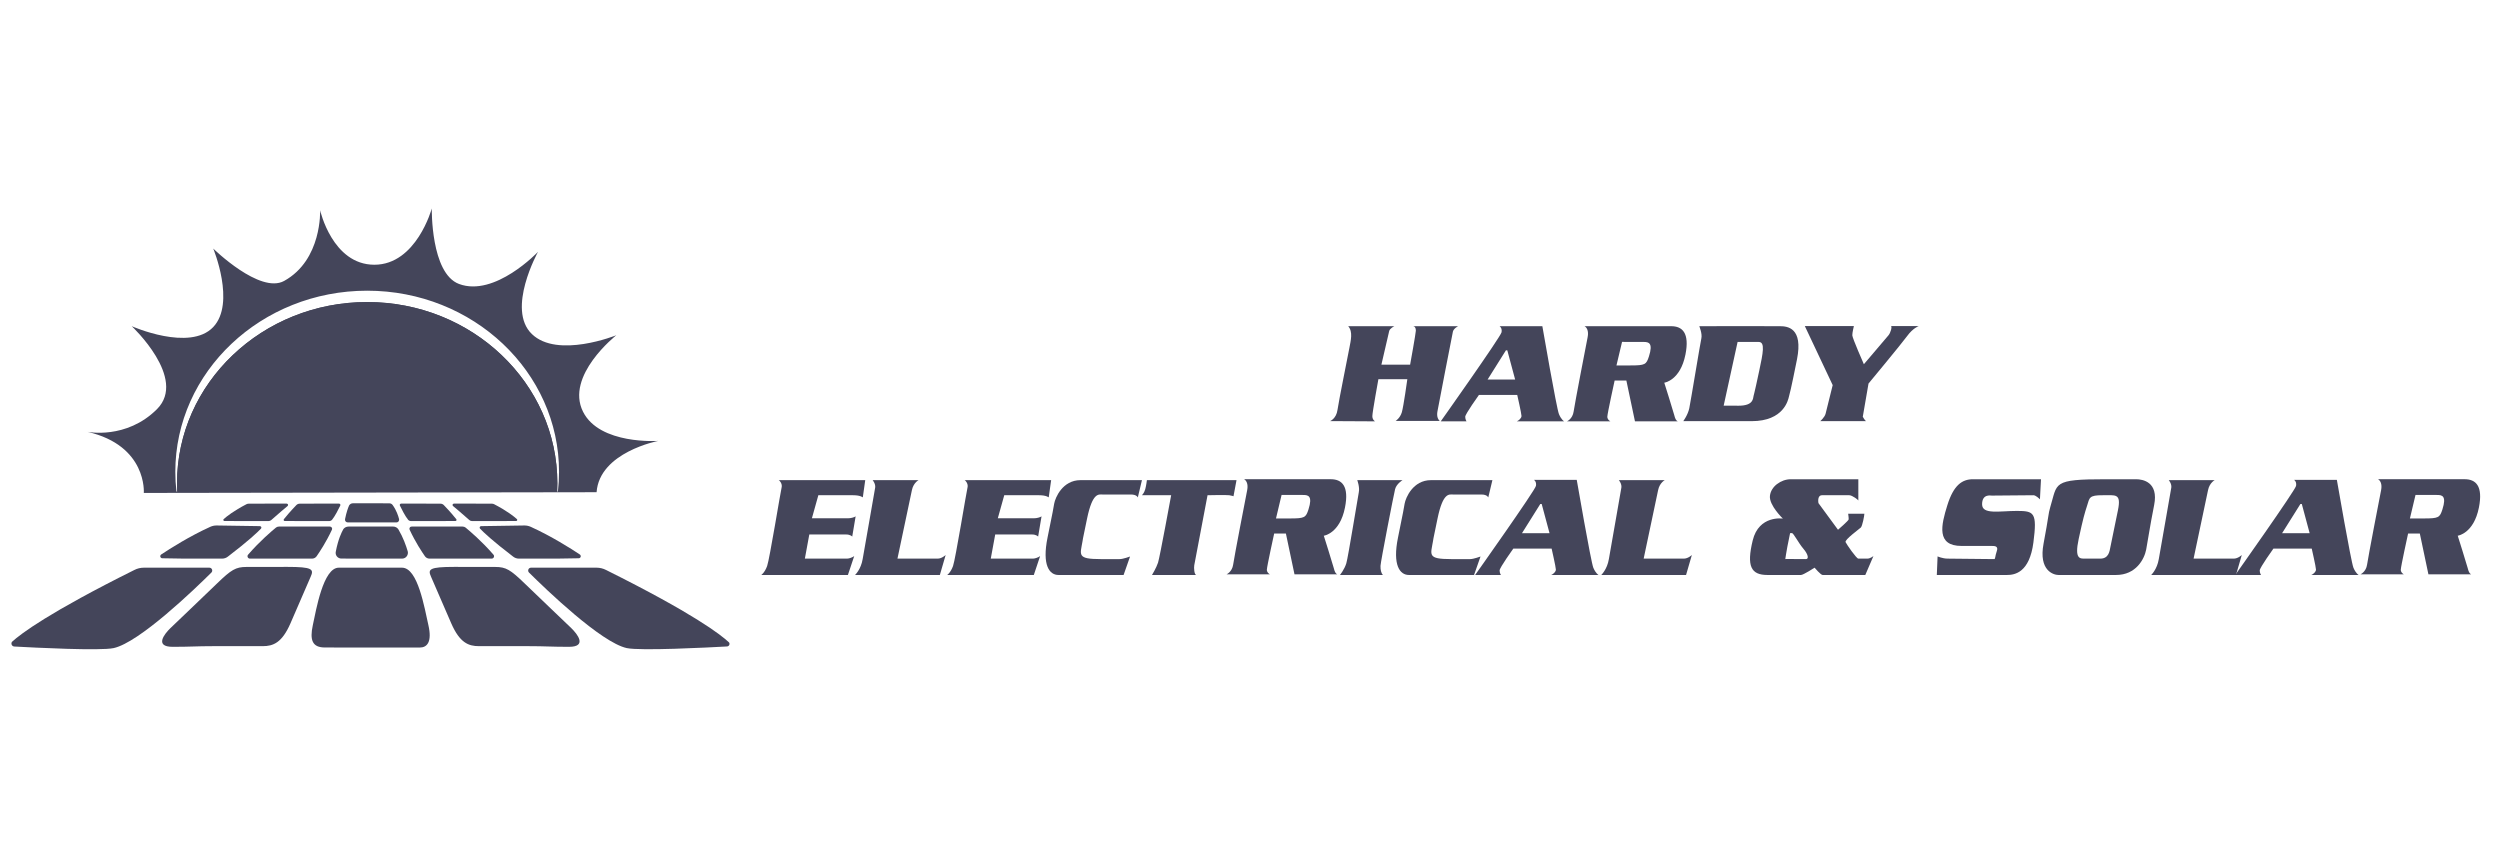 <svg width="421" height="145" viewBox="0 0 421 145" fill="none" xmlns="http://www.w3.org/2000/svg">
<path fill-rule="evenodd" clip-rule="evenodd" d="M312.944 80.703V84.282C312.944 84.2 311.926 83.397 311.419 83.397H306.844C305.953 83.397 306.229 84.729 306.229 84.729L309.52 89.212C309.52 89.212 311.295 87.687 311.315 87.464C311.336 87.24 311.232 86.518 311.232 86.518H313.96C313.96 86.823 313.629 88.582 313.363 88.836C313.099 89.09 310.608 90.89 310.796 91.296C310.985 91.693 312.624 94.072 312.944 94.072H314.468C314.948 94.072 315.485 93.645 315.485 93.645L314.116 96.827H306.934C306.608 96.827 305.576 95.597 305.576 95.597C305.576 95.597 303.687 96.827 303.285 96.827H297.639C294.855 96.827 294.108 95.343 295.152 91.022C296.196 86.701 300.235 87.332 300.235 87.332C300.235 87.332 297.896 85.095 298.056 83.509C298.215 81.933 299.905 80.703 301.586 80.703H312.944ZM300.646 94.133C300.819 94.123 301.732 94.133 302.368 94.143C303.176 94.143 303.577 94.153 304.114 94.153C304.651 94.153 304.505 93.36 303.688 92.404C302.872 91.459 302.036 89.772 301.76 89.772C301.485 89.772 301.451 89.782 301.451 89.782C301.451 89.782 301.24 90.839 300.996 92.038C300.815 92.933 300.697 93.868 300.646 94.133ZM300.646 94.133C300.628 94.133 300.618 94.133 300.618 94.133C300.62 94.234 300.629 94.224 300.646 94.133Z" fill="#44455A"/>
<path fill-rule="evenodd" clip-rule="evenodd" d="M354.626 80.703H359.709C360.843 80.703 363.53 81.16 362.759 85.044C361.988 88.938 361.727 90.93 361.417 92.547C361.106 94.153 359.707 96.827 356.341 96.827H346.64C345.883 96.827 343.26 96.156 344.138 91.53C345.013 86.925 344.927 86.498 345.255 85.43C346.515 81.313 345.486 80.703 354.626 80.703ZM354.118 83.397C351.763 83.377 351.889 83.834 351.469 85.146C351.048 86.447 350.8 87.27 350.051 90.758C349.302 94.245 350.3 94.072 351.199 94.072H353.699C355.117 94.072 355.255 92.801 355.38 92.171C355.506 91.551 356.059 88.867 356.659 85.939C357.259 83.001 356.241 83.417 354.118 83.397Z" fill="#44455A"/>
<path fill-rule="evenodd" clip-rule="evenodd" d="M286.163 54.931C288.421 54.901 298.455 54.931 299.727 54.931C300.999 54.931 303.68 55.175 302.612 60.523C301.544 65.871 301.382 66.298 301.252 66.816C301.122 67.324 300.413 70.923 294.977 70.923H283.461C283.461 70.923 284.243 69.876 284.478 68.737C284.713 67.609 286.334 57.737 286.511 56.965C286.688 56.192 286.155 54.931 286.163 54.931ZM290.266 68.311C290.266 68.311 290.257 68.321 292.791 68.321C295.325 68.321 295.194 67.07 295.303 66.664C295.333 66.552 295.371 66.399 295.424 66.186C295.565 65.617 295.808 64.549 296.265 62.384C296.881 59.466 297.289 57.585 296.169 57.585H292.611L290.266 68.311Z" fill="#44455A"/>
<path fill-rule="evenodd" clip-rule="evenodd" d="M146.953 80.856H154.685C154.685 80.856 153.819 81.303 153.567 82.533C153.315 83.773 151.132 94.072 151.132 94.072H157.906C158.61 94.072 159.249 93.462 159.249 93.462L158.271 96.827H143.99C143.99 96.827 144.983 95.902 145.272 94.153C145.562 92.394 147.296 82.736 147.381 82.096C147.466 81.455 146.953 80.856 146.953 80.856Z" fill="#44455A"/>
<path fill-rule="evenodd" clip-rule="evenodd" d="M272.614 80.856H280.346C280.346 80.856 279.48 81.303 279.228 82.533C278.975 83.773 276.793 94.072 276.793 94.072H283.567C284.271 94.072 284.91 93.462 284.91 93.462L283.932 96.827H269.651C269.651 96.827 270.644 95.902 270.933 94.153C271.223 92.394 272.957 82.736 273.042 82.096C273.127 81.455 272.614 80.856 272.614 80.856Z" fill="#44455A"/>
<path fill-rule="evenodd" clip-rule="evenodd" d="M365.221 80.856H372.953C372.953 80.856 372.087 81.303 371.835 82.533C371.583 83.773 369.4 94.072 369.4 94.072H376.174C376.878 94.072 377.517 93.462 377.517 93.462L376.539 96.827H362.258C362.258 96.827 363.251 95.902 363.54 94.153C363.83 92.394 365.564 82.736 365.649 82.096C365.734 81.455 365.221 80.856 365.221 80.856Z" fill="#44455A"/>
<path fill-rule="evenodd" clip-rule="evenodd" d="M263.88 70.953C263.88 70.953 264.823 70.547 265 69.306C265.177 68.056 267.134 57.89 267.356 56.792C267.579 55.684 267.186 55.114 266.834 54.931H281.428C283.309 54.931 284.551 56.07 283.83 59.699C282.956 64.101 280.263 64.447 280.263 64.447C280.263 64.447 281.783 69.266 281.936 69.876C282.088 70.486 282.229 70.811 282.53 70.953H275.328L273.88 64.081H271.905C271.905 64.081 270.673 69.683 270.673 70.181C270.673 70.679 271.168 70.953 271.196 70.953H263.88ZM272.212 61.539H274.561C277.041 61.539 277.241 61.397 277.684 60.014C278.407 57.757 277.639 57.595 276.853 57.585L273.153 57.575L272.212 61.539Z" fill="#44455A"/>
<path fill-rule="evenodd" clip-rule="evenodd" d="M206.546 96.721C206.546 96.721 207.488 96.315 207.665 95.075C207.842 93.824 209.799 83.658 210.022 82.56C210.244 81.452 209.852 80.882 209.499 80.699H224.093C225.975 80.699 227.216 81.838 226.495 85.467C225.621 89.869 222.928 90.215 222.928 90.215C222.928 90.215 224.449 95.034 224.601 95.644C224.754 96.254 224.894 96.579 225.195 96.721H217.993L216.546 89.849H214.57C214.57 89.849 213.338 95.451 213.338 95.949C213.338 96.447 213.833 96.721 213.862 96.721H206.546ZM214.877 87.307H217.227C219.706 87.307 219.907 87.165 220.35 85.782C221.073 83.525 220.304 83.363 219.518 83.353L215.819 83.343L214.877 87.307Z" fill="#44455A"/>
<path fill-rule="evenodd" clip-rule="evenodd" d="M397.499 96.721C397.499 96.721 398.442 96.315 398.618 95.075C398.795 93.824 400.752 83.658 400.975 82.56C401.198 81.452 400.805 80.882 400.452 80.699H415.046C416.928 80.699 418.169 81.838 417.449 85.467C416.574 89.869 413.881 90.215 413.881 90.215C413.881 90.215 415.402 95.034 415.555 95.644C415.707 96.254 415.847 96.579 416.148 96.721H408.946L407.499 89.849H405.523C405.523 89.849 404.291 95.451 404.291 95.949C404.291 96.447 404.786 96.721 404.815 96.721H397.499ZM405.83 87.307H408.18C410.66 87.307 410.86 87.165 411.303 85.782C412.026 83.525 411.257 83.363 410.471 83.353L406.772 83.343L405.83 87.307Z" fill="#44455A"/>
<path fill-rule="evenodd" clip-rule="evenodd" d="M242.622 70.953C242.622 70.953 252.732 56.69 252.864 55.948C252.995 55.206 252.525 54.931 252.525 54.931H259.732C259.732 54.931 262.125 68.778 262.525 69.734C262.926 70.689 263.397 70.953 263.397 70.953H255.435C255.734 70.831 256.221 70.435 256.221 70.049C256.221 69.662 255.503 66.511 255.503 66.511H249.05C249.05 66.511 246.744 69.723 246.744 70.181C246.744 70.638 246.96 70.953 246.96 70.953H242.622ZM250.509 63.918H255.151L253.831 58.998H253.596L250.509 63.918Z" fill="#44455A"/>
<path fill-rule="evenodd" clip-rule="evenodd" d="M248.413 96.827C248.413 96.827 258.522 82.564 258.654 81.822C258.786 81.08 258.316 80.805 258.316 80.805H265.523C265.523 80.805 267.915 94.652 268.316 95.608C268.716 96.563 269.188 96.827 269.188 96.827H261.226C261.524 96.705 262.011 96.309 262.011 95.923C262.011 95.536 261.294 92.385 261.294 92.385H254.84C254.84 92.385 252.534 95.597 252.534 96.055C252.534 96.512 252.751 96.827 252.751 96.827H248.413ZM256.3 89.792H260.942L259.621 84.872H259.386L256.3 89.792Z" fill="#44455A"/>
<path fill-rule="evenodd" clip-rule="evenodd" d="M376.416 96.827C376.416 96.827 386.525 82.564 386.657 81.822C386.789 81.08 386.319 80.805 386.319 80.805H393.526C393.526 80.805 395.918 94.652 396.319 95.608C396.719 96.563 397.191 96.827 397.191 96.827H389.228C389.527 96.705 390.014 96.309 390.014 95.923C390.014 95.536 389.297 92.385 389.297 92.385H382.843C382.843 92.385 380.537 95.597 380.537 96.055C380.537 96.512 380.754 96.827 380.754 96.827H376.416ZM384.303 89.792H388.945L387.624 84.872H387.389L384.303 89.792Z" fill="#44455A"/>
<path fill-rule="evenodd" clip-rule="evenodd" d="M24.217 83.011C24.217 83.011 24.82 75.051 14.728 72.722C14.728 72.722 21.269 74.064 26.437 68.9C31.605 63.725 22.184 54.931 22.184 54.931C22.184 54.931 31.947 59.262 35.909 55.074C39.722 51.048 35.909 41.857 35.909 41.857C35.909 41.857 43.767 49.563 47.852 47.307C54.267 43.758 53.908 35.402 53.908 35.402C53.908 35.402 55.962 44.582 63.043 44.582C70.125 44.582 72.713 35.107 72.713 35.107C72.713 35.107 72.513 46.005 77.288 47.815C83.327 50.092 90.604 42.406 90.604 42.406C90.604 42.406 85.231 52.075 89.567 56.253C93.904 60.442 103.783 56.456 103.783 56.456C103.783 56.456 95.139 63.258 98.183 69.337C100.992 74.939 110.859 74.248 110.859 74.248C110.859 74.248 100.952 76.138 100.465 82.889L24.217 83.011ZM29.713 82.777H29.842C29.82 82.309 29.809 81.842 29.809 81.364C29.809 64.528 44.159 50.865 61.833 50.865C79.507 50.865 93.857 64.528 93.857 81.364C93.857 81.842 93.846 82.309 93.824 82.777H93.953C94.079 81.689 94.143 80.581 94.143 79.453C94.143 62.617 79.665 48.953 61.833 48.953C44.001 48.953 29.523 62.617 29.523 79.453C29.523 80.581 29.587 81.689 29.713 82.777Z" fill="#44455A"/>
<path fill-rule="evenodd" clip-rule="evenodd" d="M37.798 87.738C37.722 87.738 37.654 87.698 37.625 87.626C37.594 87.555 37.608 87.474 37.66 87.423C38.169 86.966 39.331 86.04 41.498 84.912C41.614 84.851 41.743 84.82 41.873 84.82C42.615 84.81 45.233 84.81 45.233 84.81H48.289C48.385 84.82 48.47 84.882 48.501 84.963C48.531 85.054 48.501 85.156 48.425 85.217C47.951 85.603 47.098 86.325 45.68 87.576C45.554 87.687 45.393 87.748 45.226 87.748C44.37 87.748 41.697 87.748 41.697 87.748C41.697 87.748 38.914 87.738 37.798 87.738Z" fill="#44455A"/>
<path fill-rule="evenodd" clip-rule="evenodd" d="M47.952 87.738C47.88 87.738 47.815 87.698 47.783 87.637C47.752 87.565 47.759 87.494 47.803 87.433C48.14 87.006 48.843 86.162 49.9 85.064C50.052 84.902 50.262 84.82 50.481 84.82C51.326 84.81 53.451 84.81 53.451 84.81H57.101C57.179 84.81 57.251 84.851 57.292 84.922C57.334 84.983 57.338 85.064 57.303 85.136C57.021 85.725 56.405 86.945 55.907 87.545C55.779 87.677 55.604 87.748 55.423 87.748C54.536 87.748 51.925 87.748 51.925 87.748C51.925 87.748 49.012 87.738 47.952 87.738Z" fill="#44455A"/>
<path fill-rule="evenodd" clip-rule="evenodd" d="M76.693 87.738C76.765 87.738 76.831 87.698 76.862 87.637C76.894 87.565 76.886 87.494 76.843 87.433C76.505 87.006 75.803 86.162 74.745 85.064C74.593 84.902 74.383 84.82 74.164 84.82C73.319 84.81 71.194 84.81 71.194 84.81H67.544C67.466 84.81 67.394 84.851 67.353 84.922C67.312 84.983 67.308 85.064 67.342 85.136C67.624 85.725 68.24 86.945 68.738 87.545C68.866 87.677 69.041 87.748 69.222 87.748C70.109 87.748 72.72 87.748 72.72 87.748C72.72 87.748 75.633 87.738 76.693 87.738Z" fill="#44455A"/>
<path fill-rule="evenodd" clip-rule="evenodd" d="M86.919 87.738C86.994 87.738 87.062 87.698 87.092 87.626C87.122 87.555 87.108 87.474 87.056 87.423C86.548 86.966 85.386 86.04 83.218 84.912C83.102 84.851 82.973 84.82 82.843 84.82C82.101 84.81 79.483 84.81 79.483 84.81H76.427C76.332 84.82 76.246 84.882 76.216 84.963C76.185 85.054 76.216 85.156 76.292 85.217C76.766 85.603 77.619 86.325 79.037 87.576C79.163 87.687 79.323 87.748 79.49 87.748C80.346 87.748 83.02 87.748 83.02 87.748C83.02 87.748 85.802 87.738 86.919 87.738Z" fill="#44455A"/>
<path fill-rule="evenodd" clip-rule="evenodd" d="M56.55 92.882C56.481 93.167 56.547 93.462 56.728 93.696C56.91 93.919 57.186 94.062 57.479 94.062C59.833 94.072 65.26 94.072 67.71 94.072C68.015 94.072 68.303 93.93 68.489 93.686C68.675 93.442 68.739 93.126 68.661 92.842C68.382 91.896 67.902 90.534 67.111 89.182C66.925 88.867 66.589 88.674 66.225 88.674C65.074 88.674 62.596 88.674 62.596 88.674H58.699C58.364 88.674 58.047 88.816 57.837 89.08C57.509 89.65 56.952 90.808 56.55 92.882Z" fill="#44455A"/>
<path fill-rule="evenodd" clip-rule="evenodd" d="M58.106 87.417C58.076 87.551 58.107 87.697 58.193 87.8C58.278 87.909 58.408 87.97 58.545 87.97C60.193 87.976 65.122 87.976 66.763 87.976C66.899 87.976 67.027 87.915 67.113 87.812C67.199 87.709 67.234 87.569 67.209 87.435C67.07 86.877 66.773 85.96 66.126 85.049C65.994 84.861 65.783 84.758 65.558 84.758C64.714 84.752 62.611 84.752 62.611 84.752H59.432C59.173 84.752 58.933 84.885 58.798 85.104C58.625 85.486 58.352 86.203 58.106 87.417Z" fill="#44455A"/>
<path fill-rule="evenodd" clip-rule="evenodd" d="M52.547 94.072C52.848 94.072 53.132 93.93 53.31 93.686C53.814 92.964 54.913 91.317 55.898 89.202C55.951 89.08 55.942 88.948 55.873 88.846C55.804 88.734 55.686 88.674 55.558 88.674C54.148 88.674 50.65 88.674 50.65 88.674H46.967C46.792 88.674 46.621 88.735 46.484 88.836C45.827 89.375 43.741 91.134 41.776 93.411C41.674 93.523 41.651 93.696 41.717 93.838C41.783 93.98 41.925 94.072 42.082 94.072C43.774 94.072 47.37 94.072 47.37 94.072H52.547Z" fill="#44455A"/>
<path fill-rule="evenodd" clip-rule="evenodd" d="M72.331 94.072C72.03 94.072 71.746 93.93 71.568 93.686C71.064 92.964 69.965 91.317 68.98 89.202C68.927 89.08 68.936 88.948 69.005 88.846C69.074 88.734 69.192 88.674 69.32 88.674C70.73 88.674 74.228 88.674 74.228 88.674H77.912C78.086 88.674 78.257 88.735 78.394 88.836C79.051 89.375 81.137 91.134 83.102 93.411C83.204 93.523 83.228 93.696 83.161 93.838C83.095 93.98 82.953 94.072 82.796 94.072C81.104 94.072 77.508 94.072 77.508 94.072H72.331Z" fill="#44455A"/>
<path fill-rule="evenodd" clip-rule="evenodd" d="M35.909 108.813H44.254C46.002 108.813 47.477 108.244 48.896 105.011C50.316 101.788 51.918 97.996 52.32 97.112C52.898 95.851 52.58 95.465 48.414 95.465C43.32 95.465 43.311 95.465 41.5 95.475C39.69 95.475 38.948 95.942 36.566 98.24C34.184 100.548 29.765 104.747 28.712 105.763C27.66 106.78 25.98 108.925 29.086 108.925C32.193 108.925 32.995 108.813 35.909 108.813Z" fill="#44455A"/>
<path fill-rule="evenodd" clip-rule="evenodd" d="M88.995 108.813H80.65C78.902 108.813 77.427 108.244 76.008 105.011C74.588 101.788 72.986 97.996 72.584 97.112C72.006 95.851 72.325 95.465 76.49 95.465C81.584 95.465 81.593 95.465 83.404 95.475C85.215 95.475 85.956 95.942 88.338 98.24C90.72 100.548 95.139 104.747 96.192 105.763C97.244 106.78 98.924 108.925 95.818 108.925C92.711 108.925 91.909 108.813 88.995 108.813Z" fill="#44455A"/>
<path fill-rule="evenodd" clip-rule="evenodd" d="M62.341 109.047H70.685C71.93 109.047 72.791 108.112 72.138 105.255C71.484 102.398 70.374 95.597 67.699 95.597H57.051C54.43 95.597 53.239 102.693 52.683 105.255C52.127 107.817 52.606 109.037 54.717 109.037C56.827 109.037 59.157 109.047 62.341 109.047Z" fill="#44455A"/>
<path fill-rule="evenodd" clip-rule="evenodd" d="M2.408 108.874C2.227 108.864 2.065 108.762 1.982 108.6C1.9 108.437 1.91 108.244 2.009 108.091C3.529 106.699 8.294 103.12 22.628 95.983C23.122 95.729 23.669 95.597 24.224 95.597C26.452 95.597 32.663 95.597 35.256 95.597C35.452 95.597 35.629 95.709 35.703 95.892C35.778 96.075 35.735 96.288 35.596 96.421C32.779 99.216 23.47 108.193 19.134 109.139C16.88 109.627 5.897 109.067 2.408 108.874Z" fill="#44455A"/>
<path fill-rule="evenodd" clip-rule="evenodd" d="M122.432 108.864C122.588 108.854 122.728 108.762 122.8 108.63C122.872 108.488 122.863 108.325 122.779 108.193C121.381 106.871 116.738 103.293 102.056 95.983C101.562 95.729 101.015 95.597 100.46 95.597C98.232 95.597 92.022 95.597 89.428 95.597C89.232 95.597 89.055 95.709 88.981 95.892C88.906 96.075 88.949 96.288 89.088 96.421C91.906 99.216 101.214 108.193 105.55 109.139C107.839 109.627 119.129 109.047 122.432 108.864Z" fill="#44455A"/>
<path fill-rule="evenodd" clip-rule="evenodd" d="M27.326 94.011C27.177 94.011 27.047 93.909 27.003 93.767C26.96 93.624 27.015 93.472 27.138 93.38C28.654 92.374 31.918 90.3 35.415 88.714C35.759 88.562 36.134 88.48 36.513 88.49C38.045 88.511 42.261 88.582 43.77 88.602C43.867 88.602 43.953 88.663 43.994 88.745C44.035 88.826 44.023 88.938 43.962 89.009C43.352 89.649 41.819 91.103 38.387 93.726C38.106 93.95 37.759 94.072 37.402 94.072C35.775 94.072 31.02 94.072 31.02 94.072C31.02 94.072 28.732 94.031 27.326 94.011Z" fill="#44455A"/>
<path fill-rule="evenodd" clip-rule="evenodd" d="M97.461 94.011C97.611 94.011 97.741 93.909 97.785 93.767C97.827 93.624 97.772 93.472 97.65 93.38C96.134 92.374 92.869 90.3 89.373 88.714C89.028 88.562 88.653 88.48 88.275 88.49C86.743 88.511 82.527 88.582 81.017 88.602C80.921 88.602 80.834 88.663 80.794 88.745C80.753 88.826 80.765 88.938 80.825 89.009C81.436 89.649 82.968 91.103 86.4 93.726C86.682 93.95 87.029 94.072 87.385 94.072C89.013 94.072 93.768 94.072 93.768 94.072C93.768 94.072 96.055 94.031 97.461 94.011Z" fill="#44455A"/>
<path fill-rule="evenodd" clip-rule="evenodd" d="M29.845 82.786C29.822 82.308 29.81 81.84 29.81 81.362C29.81 64.537 44.16 50.863 61.834 50.863C79.509 50.863 93.859 64.537 93.859 81.362C93.859 81.84 93.847 82.308 93.825 82.786H29.845Z" fill="#44455A"/>
<path fill-rule="evenodd" clip-rule="evenodd" d="M223.987 70.913C223.987 70.913 225.03 70.506 225.234 69.032C225.438 67.548 227.057 59.587 227.256 58.49C227.455 57.392 227.872 55.856 227.037 54.931H234.811C234.811 54.931 234.052 55.297 233.943 55.734C233.835 56.182 232.629 61.407 232.629 61.407H237.465C237.465 61.407 238.421 56.131 238.431 55.684C238.441 55.236 238.252 54.911 237.889 54.931H245.546C245.546 54.931 244.805 55.297 244.672 55.836C244.539 56.365 242.176 68.707 242.111 69.042C242.047 69.378 241.823 70.303 242.444 70.882H235.031C235.031 70.882 235.766 70.415 236.062 69.449C236.357 68.483 236.995 63.857 236.995 63.857H232.121C232.121 63.857 231.097 69.479 231.104 70.069C231.111 70.669 231.406 70.821 231.55 70.954L223.987 70.913Z" fill="#44455A"/>
<path fill-rule="evenodd" clip-rule="evenodd" d="M131.139 80.856C130.23 80.856 145.706 80.856 145.706 80.856L145.297 83.763C145.297 83.763 144.908 83.397 143.673 83.397H137.809L136.723 87.281H142.769C143.288 87.281 143.832 87.128 144.089 86.955L143.515 90.361C143.515 90.361 143.233 90.005 142.462 90.005H136.287L135.54 94.072H142.656C143.001 94.072 143.58 93.858 143.853 93.635L142.788 96.827H128.198C128.198 96.827 128.777 96.441 129.184 95.322C129.59 94.204 131.454 82.736 131.624 82.096C131.793 81.455 131.234 80.856 131.139 80.856Z" fill="#44455A"/>
<path fill-rule="evenodd" clip-rule="evenodd" d="M162.445 80.856C161.537 80.856 177.013 80.856 177.013 80.856L176.604 83.763C176.604 83.763 176.215 83.397 174.98 83.397H169.116L168.03 87.281H174.076C174.595 87.281 175.139 87.128 175.395 86.955L174.822 90.361C174.822 90.361 174.539 90.005 173.769 90.005H167.594L166.846 94.072H173.963C174.308 94.072 174.887 93.858 175.16 93.635L174.095 96.827H159.505C159.505 96.827 160.084 96.441 160.49 95.322C160.897 94.204 162.761 82.736 162.93 82.096C163.1 81.455 162.541 80.856 162.445 80.856Z" fill="#44455A"/>
<path fill-rule="evenodd" clip-rule="evenodd" d="M189.213 96.827H178.238C176.739 96.827 175.449 95.21 176.409 90.513C177.369 85.817 177.351 85.796 177.525 84.81C177.699 83.824 178.928 80.856 181.957 80.856H192.304L191.606 83.773C191.606 83.773 191.456 83.275 190.438 83.275H185.67C185.012 83.275 183.983 82.889 183.062 87.331C182.143 91.774 182.408 90.493 182.305 91.103C181.911 93.452 181.303 94.153 185.355 94.153C189.407 94.153 187.951 94.153 188.547 94.153C189.142 94.153 190.303 93.716 190.303 93.716L189.213 96.827Z" fill="#44455A"/>
<path fill-rule="evenodd" clip-rule="evenodd" d="M248.23 96.827H237.255C235.756 96.827 234.465 95.21 235.425 90.513C236.386 85.817 236.368 85.796 236.541 84.81C236.715 83.824 237.944 80.856 240.974 80.856H251.32L250.623 83.773C250.623 83.773 250.472 83.275 249.455 83.275H244.687C244.029 83.275 242.999 82.889 242.079 87.331C241.16 91.774 241.424 90.493 241.322 91.103C240.927 93.452 240.319 94.153 244.372 94.153C248.424 94.153 246.968 94.153 247.564 94.153C248.159 94.153 249.32 93.716 249.32 93.716L248.23 96.827Z" fill="#44455A"/>
<path fill-rule="evenodd" clip-rule="evenodd" d="M303.933 54.911H312.193C312.193 54.911 311.927 55.989 311.927 56.457C311.927 56.924 313.876 61.337 313.876 61.337C313.876 61.337 317.683 56.863 318.027 56.457C318.37 56.05 318.657 55.033 318.452 54.911H323.11C323.11 54.911 322.144 55.247 321.173 56.579C320.203 57.91 314.657 64.59 314.657 64.59L313.693 70.181C313.693 70.181 314.058 70.842 314.247 70.923H306.53C306.53 70.923 307.284 70.263 307.429 69.673C307.575 69.083 308.625 64.854 308.625 64.854L303.933 54.911Z" fill="#44455A"/>
<path fill-rule="evenodd" clip-rule="evenodd" d="M193.138 80.856H208.229L207.721 83.57C207.721 83.57 207.485 83.468 207 83.397C206.514 83.326 203.35 83.397 203.35 83.397C203.35 83.397 201.194 94.763 201.113 95.19C201.032 95.617 201.108 96.725 201.427 96.827H193.996C193.996 96.827 194.719 95.648 195.013 94.753C195.307 93.848 197.224 83.397 197.224 83.397H192.304C192.304 83.397 192.69 83.021 192.862 82.38C193.034 81.74 193.138 80.856 193.138 80.856Z" fill="#44455A"/>
<path fill-rule="evenodd" clip-rule="evenodd" d="M228.562 80.856H236.187C236.187 80.856 235.161 81.476 234.933 82.38C234.704 83.285 232.493 94.631 232.477 95.292C232.461 95.953 232.579 96.502 232.883 96.827H225.648C225.648 96.827 226.407 95.902 226.721 94.855C227.034 93.808 228.647 83.743 228.825 82.889C229.002 82.025 228.562 80.856 228.562 80.856Z" fill="#44455A"/>
<path fill-rule="evenodd" clip-rule="evenodd" d="M326.289 93.696L326.16 96.827H337.98C339.331 96.827 341.767 96.39 342.426 91.347C343.085 86.295 342.54 86.04 339.637 86.04C336.735 86.04 333.785 86.701 333.785 84.922C333.785 83.133 335.235 83.458 335.416 83.458C335.597 83.458 342.021 83.397 342.426 83.397C342.831 83.397 343.404 83.966 343.525 84.088L343.705 80.703H332.26C330.419 80.703 328.991 81.689 327.934 85.075C326.878 88.46 326.044 91.937 330.332 91.937H335.446C335.933 91.937 336.563 91.967 336.256 92.821C335.948 93.686 336.041 94.153 335.818 94.153C335.595 94.153 328.881 94.072 327.999 94.072C327.116 94.072 326.289 93.696 326.289 93.696Z" fill="#44455A"/>
</svg>
